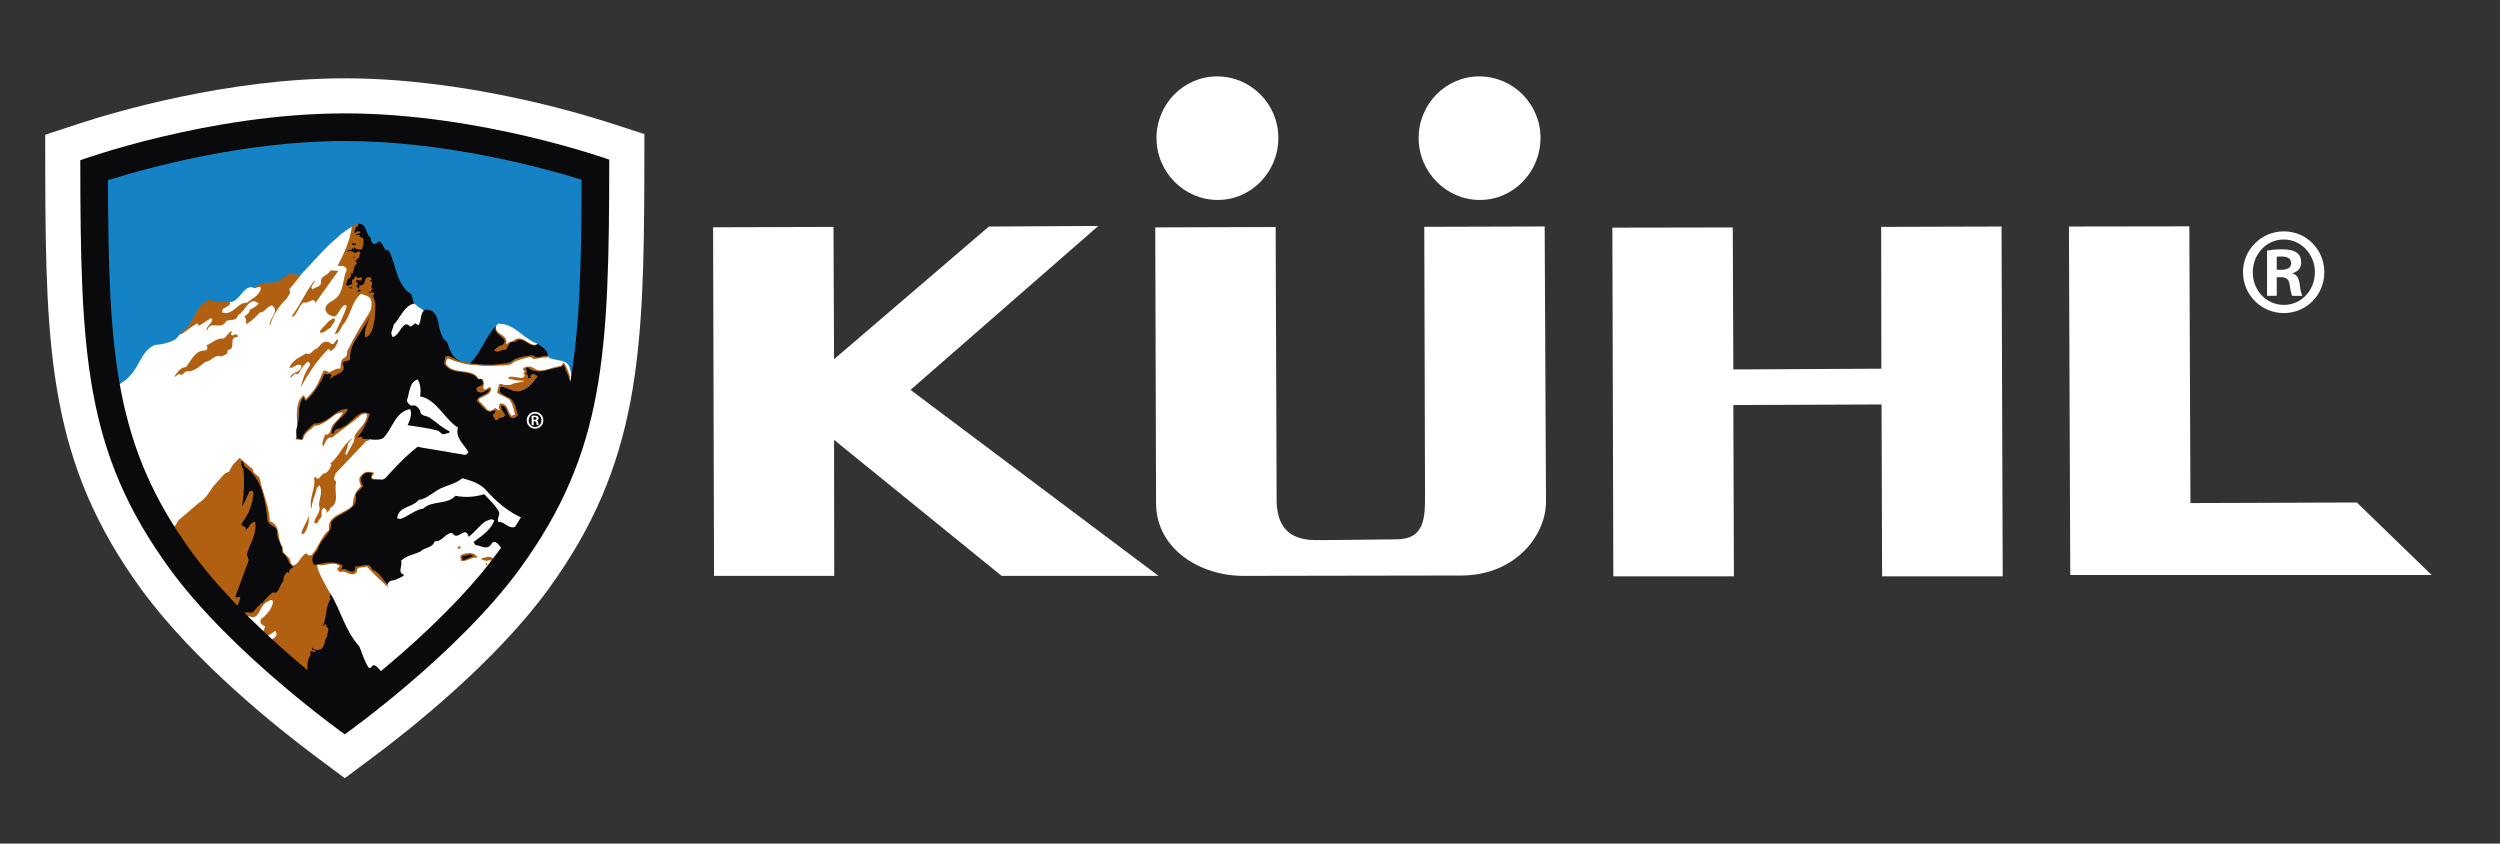 <?xml version="1.0" encoding="utf-8"?>
<!-- Generator: Adobe Illustrator 27.5.0, SVG Export Plug-In . SVG Version: 6.00 Build 0)  -->
<svg version="1.1" id="Layer_1" xmlns="http://www.w3.org/2000/svg" xmlns:xlink="http://www.w3.org/1999/xlink" x="0px" y="0px"
	 viewBox="0 0 965.58 325.83" style="enable-background:new 0 0 965.58 325.83;" xml:space="preserve">
<rect x="0" y="0" width="965.58" height="325.83" fill="#333333" stroke="none"/>
<style type="text/css">
	.st0{fill:#FFFFFF;}
	.st1{fill:#1582C5;}
	.st2{fill:#B06010;}
	.st3{fill:#0A090C;}
</style>
<g>
	<g>
		<g>
			<g>
				<path class="st0" d="M882.15,89.36c8.67,0,15.58,7.07,15.58,15.75c0,8.81-6.91,15.81-15.66,15.81c-8.68,0-15.75-7-15.75-15.81
					c0-8.68,7.08-15.75,15.75-15.75H882.15z M881.99,92.5c-6.6,0-11.9,5.66-11.9,12.65c0,7.09,5.3,12.61,11.98,12.61
					c6.65,0.07,12.02-5.52,12.02-12.61c0-6.99-5.38-12.65-12.02-12.65H881.99z M879.35,114.26h-3.74V96.77
					c1.42-0.2,2.98-0.48,5.6-0.48c3.01,0,4.85,0.48,6.01,1.4c1,0.77,1.57,1.96,1.57,3.77c0,2.11-1.47,3.58-3.37,4.05v0.14
					c1.56,0.29,2.53,1.7,2.8,4.28c0.34,2.72,0.72,3.78,1,4.33h-3.88c-0.41-0.62-0.68-2.18-1.04-4.54c-0.28-1.89-1.42-2.67-3.31-2.67
					h-1.64V114.26z M879.35,104.2h1.75c2.16,0,3.83-0.71,3.83-2.53c0-1.48-1.04-2.59-3.56-2.59c-0.92,0-1.56,0-2.02,0.07V104.2z"/>
			</g>
		</g>
	</g>
	<g>
		<path id="BLUE_SKY_00000039816334009488253970000009788589432317359025_" class="st1" d="M133.17,276.49
			c-10.55-7.87-43.66-33.61-63.13-60.42c-31.16-42.9-33.14-79.48-33.27-150.06c12.46-4.09,53.75-16.47,96.39-16.47
			c42.63,0,83.91,12.22,96.39,16.26c-0.12,70.71-2.1,107.36-33.27,150.27C176.8,242.91,143.71,268.62,133.17,276.49z"/>
		<path id="WHITE_SNOW_00000041289784811065891930000006842005409208029845_" class="st0" d="M133.17,276.49
			c10.55-7.87,43.63-33.58,63.13-60.42c16.52-22.74,24.84-43.73,29.03-68.96l-2.89-0.75c-0.79-0.21-1.41-0.81-1.64-1.6
			c-0.14-0.49-0.31-1.06-0.47-1.63c-0.01-0.05-0.04-0.1-0.06-0.15c-0.04-0.13-0.07-0.27-0.12-0.4c-0.69-4.12-5.29-2.97-8.03-4.42
			c-0.16-0.03-0.36-0.6-0.51-0.62c-0.01-0.5-0.23-0.65-0.32-0.92c-0.15-0.48-3.41-3.8-4.08-4.05c-0.56-0.18-1.11-0.44-1.64-0.72
			l-2.35-1.51c-0.93-0.68-1.85-1.41-2.79-2.12c-2.21-1.68-4.57-3.16-7.44-3.17l-0.45-0.19c-1.35,1.17-1.3,1.87-1.29,2.43
			c0.01,0.49,0.38,1.37,0.74,1.74c0.16,0.16,0.28,0.42,0.48,0.57c-0.63,3.75-1.2,9.64-1.52,11.57c-5.66,0.06-11.43-0.37-16.42-2.28
			l-1.07-1.64c0,0-4.61-5.15-4.72-5.34c-0.11-0.19-3.7-9.75-3.7-9.75l-1.41-2.08c-0.33-0.56-1.59-1.13-2.14-1.66
			c-0.59-0.47-1.09-0.94-1.77-1.17l-15.22-5.13l-1.47-5.36c0,0-2.19-12.5-2.29-12.6c-0.1-0.1-2.83-5-2.83-5l-1.93-1.62
			c-1.32,0.77-3,1.9-4.21,2.84c-0.53,0.39-0.87,0.73-1.09,1.02c-5.17,4.3-9.7,9.63-14.39,14.6c-0.35,0.37-0.6,0.01-0.95,0.37
			c-1.43,1.48-2.97,3.66-4.46,5.02c-2.14-0.3-6.13-0.86-6.13-0.86c-0.57-0.28-4.48-0.03-5.06,0.29c-0.66,0.1-1.79,0.26-2.3,0.09
			c-3.83-0.38-4.88,6.15-9.02,5.75c0.45,1.22-0.19,1.35-0.85,1.73c-0.25,0.13-0.53,0.29-0.79,0.47l-3.26,0.41l-5.6,4.84
			c-0.64-0.11-3.01,1.02-3.34,1.55c-1.01,1.01-2.21,1.01-3.2,2.28c-0.44,0.28-0.5,0.48-1.69,1.1c-0.43,0.19-1.24,1.74-2.2,2.23
			c-2.42,1.15-4.99,1.85-7.77,1.98c-5.92,3.01-5.1,8.4-11.26,13.64c-0.98,0.53-4.18,2.98-6.56,4.89c4.42,23.18,12.7,42.96,28.2,64.3
			C89.51,242.88,122.62,268.62,133.17,276.49z"/>
		<path id="WHITE_BOARDER_00000147200391507866377160000013028089553964382896_" class="st0" d="M133.17,49.55
			c42.63,0,83.91,12.22,96.39,16.26c-0.12,70.71-2.1,107.36-33.27,150.27c-19.49,26.84-52.58,52.55-63.13,60.42
			c-10.55-7.87-43.66-33.61-63.13-60.42c-31.16-42.9-33.14-79.48-33.27-150.06C49.23,61.93,90.52,49.55,133.17,49.55 M133.17,30.25
			c-45.7,0-89.94,13.34-102.4,17.43l-13.31,4.36l0.02,14.01c0.13,70.74,1.9,113.12,36.95,161.36c20.61,28.37,53.86,54.59,67.2,64.54
			l11.54,8.61l11.54-8.61c13.33-9.95,46.57-36.14,67.2-64.54c35.05-48.25,36.83-90.7,36.95-161.57l0.02-14.06l-13.38-4.33
			C223.04,43.42,178.83,30.25,133.17,30.25L133.17,30.25z"/>
		<g id="BROWN_ROCK_00000014593830644591767830000007042257589029232825_">
			<path class="st2" d="M120.3,252.01l1.1,0.2c0,0,1.33-0.14,0.79-0.91c1.1-0.03,1.93-0.34,2.74-1c1.08-2,1.19-3.8,2.24-7.19
				c0.08-1.23-1.47-1.13-0.7-1.78c-0.14-0.26-0.42-0.84-1.25-0.36c0.76-1.51,0.82-2.49,0.98-3.78c0.15-1.29,0.74-2.76,1.05-4.4
				c2.02-2.45-0.66-0.75,0.56-3.1c0-0.08-6.11-10.1-5.13-11.55c3.47,0.67,5.52-1.48,8.44,0.36c0.24,0.74-1.2,0.63-0.77,1.53
				c0.23,0.45,0.85,1,1.23,0.97c1.88-1.05,4.4,2.32,6.24-0.03c0.03-2.87,2.52-1.11,3.87-2.3c1.76,2.35,5.91,5.97,8.08,8.08
				c0.26,0.26-0.34-1.12-0.13-0.92c-0.69-1.94-2.31-3.45-3.8-4.69c-1.1-0.92-2.11-1.22-2.75-2.45c-2.2-1.48-3.77,0.64-5.42-0.3
				c-1.12,0.49,0,1.61-1.51,2.08c-1.03,0.62-1.48-0.32-2.36-0.69c-0.82-0.49-1.12,0.19-1.72-0.39c0.52-0.5,0.8-0.71,0.39-1.2
				c-3.26-2.19-7.61-0.48-11.07-0.49c0.12-1.22-0.78-0.98-0.47-2.62c3.41-2.92,4.11-7.06,7.34-10.09c-0.75-5.59,6.37-6.05,9.16-9.82
				c-0.13-2.44,0.59-4.74,2.69-6.19c0.96-0.78,0.99-2.28-0.04-3.03c-0.29-1.37-0.3-1.56,0.49-2.55c1.12-0.85,1.68-0.76,2.75,0
				c-0.09,0.6-0.72,0.71-0.29,1.39c0.31,1.54,2.74,0.52,3.81,1.2c0.22-0.1,0.4-0.87,0.61-0.95l-2.76-0.05l-0.83-0.18
				c-0.8-0.88,0.63-1.34,0.6-2.23c-1.79-0.48-3.58-0.75-4.82,0.9c-1.39,1.04-0.81,2.98-0.21,4.35c-2.27,1.74-3.16,4.94-3.19,7.36
				c-2.98,3.3-10.15,3.64-9.15,9.43c-3.26,2.8-3.94,6.68-6.67,9.68c-0.71,0.49-1.78,0.22-1.98-0.58c-2.46,0.79-2.66,4.19-5.31,4.66
				c-0.33-0.49-0.9-0.77-0.97-1.22c0.25-2.47-3.91-3.13-2.85-5.73c-2.69-2.99-0.25-8.22-5.1-10.16c-0.17-5.69-2.79-10.83-3.87-16.34
				c-0.41-1.52-2.81-1.85-2.64-3.58l-5.15-4.51c-1.47,1.34-3.37,3.28-4.03,5.32c-0.66,0.21-1.24,0.49-1.78,0.81L82.23,188
				c-1.49,2.33-2.97,4.78-5.63,6.37c-0.11,0.12-0.21,0.2-0.31,0.28l-0.01,0.01l-0.05,0.04c-0.04,0.03-0.07,0.07-0.11,0.1l-7.14,6.1
				c-0.53,1.18-2.98,4.31-4.87,6.56c1.85,2.86,3.81,5.73,5.92,8.63c6.03,8.31,13.38,16.51,20.95,24.11c1.76-0.89,4.28-2.1,5.14-2.29
				c4.15,2.12,3.87-3.89,6.87-5.35c0.8-0.2,1.76-1.64,2.5-0.21c-0.41,2.82-2.37,4.97-4.64,6.79c-0.79,1.34,0.31,2.4,1.57,2.68
				c-0.25,1.39-1.9,4.4-3.01,6.52c0.17,0.16,0.35,0.33,0.52,0.49c0.31-0.34,0.69-0.72,1.2-1.22c1.24-1.66,3.56-2.65,5.19-3.96
				c1.85,2.77-2.19,2.78-2.53,5.03c-0.2,0.67-1.53,1.37-2.2,1.69c6.36,5.84,12.54,11.09,17.88,15.44l0.18-2.72
				C118.15,257.31,120.47,253.46,120.3,252.01z"/>
			<path class="st2" d="M219.14,142.63c-0.35-0.97-0.85-2.03-1.34-2.37c-0.51-0.39-0.52,0.36-0.75,0.69
				c-0.3,0.32-0.6,0.41-1.53,0.58c-0.96,0.13-2.46,0.64-3.19,0.86c-0.59,0.21-2.29,0.55-3.21,0.67c-1.04,0.06-2.1-0.18-3.17-1.02
				c-1.41-0.67-3.17-0.76-4.04,0.58l0.78,0.98l-0.56,0.57l0.56,0.64c-0.09,0.03-0.18,0.11-0.11,0.29c0,0.28-0.53,1.02-1.63,0.82
				c-1.07-0.18-3.31-0.58-3.95-0.37c-0.22,0.06-0.44,0.15-0.61,0.25c-0.04,0.01-0.07,0.01-0.11,0.02l0.05,0.02
				c-0.25,0.17-0.26,0.36,0.44,0.48c1.16,0.24,2.91,0.78,3.82,0.68c0.6-0.01,1.97,0.04,1.78,0.24c-0.49,0.14-0.98,0.26-1.48,0.37
				c-0.08,0.01-0.14,0.02-0.22,0.04c-3.4,0.52-2.89,0.83-3.27,0.94c-0.39,0.11-1.88,0.18-2.6,0.08c-0.75-0.1-1.78-1-2.11,0.17
				c-0.41,1.17-0.59,1.91-0.63,2.5c-0.07,0.63,0.47,0.68,1.54,1.29c0.37,0.21,0.83,0.42,1.3,0.63c0.04,0.04,0.1,0.08,0.13,0.13
				c0.19,0.04,0.33,0.12,0.5,0.17c0.64,0.32,1.23,0.69,1.52,1.18c0.63,0.97,1.22,2.6,1.43,3.59c0.28,1.02,0.4,1.8,0.4,1.8
				l-1.32,0.48c0,0-0.9-0.99-1.34-2.45c-0.53-1.44-1.29-1.95-2.18-2.25c-0.93-0.3-1.11,0.03-1.17,0.44c0,0.36-0.36,1.08-0.03,1.44
				c0.14,0.22,0.17,0.52,0.09,0.69c-0.2,0.05-0.47-0.07-0.73-0.23c-0.44-0.4-0.81-0.81-1.07-0.58c-0.16,0.12-0.4,0.34-0.7,0.54
				c-0.2,0.09-0.96,0.45-1.29,0.41c-0.93-0.14-1.37-0.87-1.7-1.29c-0.35-0.4-2.1-2.16-2.24-2.36c-0.13-0.19-0.53-0.72-0.09-1
				c0.4-0.28,2.31-1.11,3.01-1.49c0.63-0.41,1.3-0.89,1.45-1.66c0.11-0.46,0.08-0.79,0.01-1c-0.01-0.07,0.02-0.11,0-0.18
				c-0.05-0.02-0.09-0.02-0.14-0.03c-0.01-0.01-0.02-0.03-0.03-0.03c-0.01,0-0.03,0.01-0.04,0.01c-0.95-0.16-1.37,1-2.28,0.81
				c-0.87-0.39-0.06-1.55-0.21-2.44c-0.03-0.94-0.38-1.83-1.65-1.61c1.02,0.41,1.08,0.33,0.82,1.95c-0.44,1.07-1.45,0.77-2.04,1.53
				c-0.14,0.94,0.36,1.44,0.76,1.55c-0.05,0.14,0.21,0.25,0.55,0.24c0.53-0.02,1.74-0.36,2.25-0.64c0.5-0.32,1.6-0.95,1.62-0.96
				c0,0,0,0.01,0,0.01c-0.04,0.1-0.8,1.43-1.1,1.61c-0.34,0.11-2.29,1.12-2.91,1.57c-0.64,0.41-0.87,0.92-0.87,0.92l-0.25,0.64
				c0,0,0.28,0.26,1.1,1.12c0.79,0.82,1.53,1.92,2.2,2.38c0.67,0.47,1.93,0.82,2.29,0.6c0.49-0.15,0.75-0.4,1.05-0.37
				c0.22,0.01,0.44,0.26,0.53,0.47c-0.04,0.12-0.09,0.23-0.13,0.35c-0.27,0.23-0.81,0.67-0.84,0.84c-0.04,0.46,0.28,0.72,0.46,1.05
				c0.22,0.33,0.44,0.87,0.78,1.05c0.32,0.16,0.46-0.07,0.8-0.38c0.34-0.25,1.05-0.49,1.65-0.76c0.63-0.15,1.02-0.68,1.14-0.82
				c0.08-0.14-0.24-0.33-0.39-0.63c-0.13-0.34-1.32-1.97-1.13-2.82c0.27-0.84,1-0.01,1.33,0.48c0.31,0.46,1.35,2.81,1.7,3.28
				c0.35,0.54,0.94,1.13,1.53,0.86c0.6-0.27,1.26-0.59,1.44-0.71c0.2-0.13,0.33-0.44,0.33-0.44s0.02-0.22-0.06-0.47
				c0.02-0.76-0.19-1.49-0.53-2.15c-0.22-0.62-0.6-1.52-0.93-2.23c-0.09-0.27-0.54-0.85-0.57-0.91c-0.34-0.54-0.83-0.88-0.83-0.88
				s-0.84-0.28-0.85-0.29c-0.59-0.27-1.45-0.7-1.9-1.08c-0.81-0.65-1.31-0.94-1.31-0.94l0.26-2.05c0,0,0.66-0.04,1.45,0.15
				c0.05,0.01,0.1,0.02,0.15,0.04c0.27,0.08,0.55,0.19,0.88,0.36c1.3,0.71,3.05,1.16,3.77,1.26c0.73,0.07,3.13-0.5,4.42-1.61
				c1.33-1.15,3.22-3.32,3.42-3.67c0.05-0.11,0.22-0.27,0.23-0.38c0.02-0.02,0.04-0.05,0.05-0.07c-0.02-0.02-0.05-0.03-0.07-0.05
				c-0.04-0.23-0.25-0.66-0.86-0.76c-0.99-0.19-1.66-0.25-1.77,0.38c-0.18,0.61,0.15,0.81,0.15,0.81s-0.08,0.04-0.45,0.11
				c-0.39,0.05-0.9,0.19-0.9,0.19s0.29-0.36,0.24-0.85c-0.03-0.49-0.64-1.01-0.8-1.07l0.48-0.52c0.07-0.49-0.24-0.94-0.41-1.3
				c0.56-0.56,0.37-0.42,0.66-0.37c0.81,0.92,2.71,1.6,4.43,1.46l0.33-0.04c0,0,2.87-0.36,3.65-0.54c0.79-0.18,2.7-1.01,3.33-1.04
				c0.62-0.04,1.26-0.08,1.43-0.17c0.17-0.09,0.72-0.93,0.72-0.93s1.57,4.05,1.63,4.67c0.11,0.6,0.68,0.89,0.68,0.89l0.15-0.99
				C220.19,145.3,219.46,143.57,219.14,142.63z"/>
			<path class="st2" d="M143.13,159.53c-0.53-0.78-3.71-0.52-4.48-0.51l-6.9,5.91c-0.6,0.72-1.65,0.1-2.14,1.05l-0.36,0.23
				c-0.19,0.62-0.17,0.53-0.32,0.51c-0.06-2.64,1.97-3.52,3.84-5.35c0.65-0.66,1.15-2.49,1.73-3.09l-0.43-0.46l-1.5,0.26
				c-0.91,0.43-2.49,1.22-2.72,1.44c-0.17,0.05-0.37,0.12-0.63,0.26c-1.64,0.98-4.24,2.38-4.75,2.49c-0.97,0.29-1.66,0.16-2.62,0.57
				c-0.03,0.06-0.16-3.1-3.94,3.79c-1.36,0.77-0.27,3.3-2.45,2.93c-1.34-0.27-0.68-1.23-0.83-2.12c-0.08,0.78-0.25,1.53-0.44,2.3
				c1.06-0.17,2.45,0.82,3.03-0.37c0.24-2.31,2.93-3.29,4.21-4.92c1.63,0.12,3.46-1.07,4.72-1.8c0.3-0.17,2.21-1.64,3.44-2.57
				c0.93-0.44,1.84-0.77,2.9-0.74c-1.09,1.95-2.77,3.3-4.11,4.97c-0.77,1.23-0.58,3.94-2.93,3.57c-0.22,1.55-1.38,2.91-0.7,4.58
				c1.04-1.21,1.08-3.82,3.44-3.41c4.23-3.45,7.45-5.45,11.64-9.06l1.29-0.29c0.77,0.21,0.67,0.46,0.61,1.15
				c-0.78,3.4-3.65,5.02-4.93,7.87l0.1-0.06l0.09,0.37l-0.21,0.6l-0.08,0.77l-1.07,2.12l-1.15,2.04l-0.74,1.22l-0.38-0.5l0.76-2.16
				l0.35-1.96l1.82-2.04c-3.84,2.34-5.11,7.06-8.69,9.86l0.4,0.59c-0.46,1.26-1.27,2.7-2.36,3.2c-1.75-0.19-2.33,3.81-3.86,1.26
				l-0.48,0.58c0.83,4-2.32,8.05-0.96,12.12c0.02-2.99,1.46-5.5,2.07-8.33l0.98-0.96c1.47,2.42-0.19,5.1-0.17,7.74
				c1.05,2.81-1.76,4.16-1.82,6.79c1.72,0.76,1.44-1.28,2.61-2.06c0.68-1.36-0.51-2.71,0.98-3.78c0.61,0.28,1.77,1.25,0.86,1.86
				l0.44,0c0.43-0.7,1.16-0.71,1.17-1.67c4.05-2.54,1.31-6.4,2.41-10.17l-0.74-0.77c-0.24-0.88,0.19-1.57,0.39-2.43l11.85-12.52
				c0.4-0.22,0.93-0.37,1.49-0.44c-0.37,0.01-0.29-0.93-0.6-0.88c-2.05,0.28-3.09-1.49-2.37-1.97
				C140.45,164.75,143.63,161.95,143.13,159.53z"/>
			<path class="st2" d="M144.44,114.2c0.17-0.37,0.33-0.73,0.45-1.02c-0.52-0.66-1.17-0.8-1.17-0.8c0.38-0.4,0.63-1.27,0.23-1.57
				c-0.05-0.48,0.13-0.74,0.18-1.4c0.11-0.28-0.02-0.9-0.15-0.89c-1.57,0.07,0.39-0.47-0.55-1.54c-0.35-0.09-1.37-0.08-1.62-0.06
				c-1.1,0.16-1.03,1.85-1.73,2.67c-0.29,0.37-0.22,0.4-0.96,0.27c-0.17,0.01-0.38,0.1-0.6,1.36c-0.6-0.3-0.22-0.18-0.47-0.73
				l0.61-1.03l-0.87-0.75l0.4-0.22c0.18-0.61,0.37-0.01,1.47,0.2l0.52-1.08c-0.2-0.74-0.93-0.95-1.79-0.64
				c-0.57-0.2-0.8-0.59-1.18-0.5c-0.71,0.19-0.46,0.82-0.76,0.85c-0.8,0.21-0.75,1.71-0.78,2.19c-0.56,0.58-0.38,0.11-1.2,0.62
				c-0.6-0.15-0.42-0.4-0.26-0.91c0.11-0.34,0.16-0.94,0.47-1.27c0.19-0.26,0.41-0.09,0.55-0.2l0.39-0.63l0.25-1.03
				c0.01,0.06,0.46,0.4,0.61-0.23l0.25-0.89l0.61-2.47c0.95-0.4,0.93-1.22,0.25-1.67c0.2-0.21,0.38-0.24,0.56-0.56
				c1.29-0.86,0.81-1.53,1.1-1.89c0.18-0.68-0.5-1.85-0.87-1.55c-0.6,0.41-1.06,0.68-1.65,0.49c-0.31-0.09-0.54-0.4-0.9-0.48
				c-0.35-0.09,0.22-0.04,0.42-0.69l0.78,0.19l-0.16-0.58c0.35,0.52,1,0.6,1.63,0.69c0.62,0.04,1.22,0.13,1.52,0.1
				c0.27-0.98,0.74-1.83,0.58-3.86c-0.21-1.15-0.22-1.05-1.21-1.24l0.1-0.41c-0.31-0.38-0.03-0.44-1.23-0.55l1.17-0.58l-0.22-0.63
				c-0.87-0.18-1.65-0.44-2.03,0.32c0.04-0.58,0.09-1.02,0.41-1.53c0.43-0.63,1.5-1.1,0.77-1.67c-0.79,0.11-1.87,0.59-2.47,1.16
				c-0.64,5.05-2.89,10.3-5.46,14.96c0.57,0.36,1.35,0.19,2.05,0.17c0.73,0.29,1.5,0.78,1.42,1.64c-1.5,3.26-1.1,7.24-3.42,10.16
				c-1.52,1.94-4.87,2.43-4.8,4.97c0.37,2,1.92,2.49,3.6,2.8c1.71-1.11,2-3.14,3.63-4.39c0.44-0.06,0.73,0,1,0.38
				c-1.1,3.77-3.14,7.35-4.61,10.77c1.68-0.11,2.25-1.93,2.86-3.23c3.46-3.66,3.44-9.18,7.26-12.27c1.08,0.46,2.48,0.48,3.46,1.55
				c0.99,1.34,0.58,2.87,0.41,4.55c-1.36,2.65-3.59,5.7-5.06,8.33c-1.46,2.62-2.86,5.11-4.16,7.79c0.18,2.36-1.22,2.47-1.56,2.78
				c-0.4,0.36-0.53,0.59-0.68,1.07l-0.26,1.41l-0.07,1.35c-1.49-0.22-3.03,0.8-4.33,1.53c-0.75-0.48-1.96-1.11-2.27-0.57
				c-0.86,1.84-1.81,4.32-2.84,6.03c-0.05,0.1-0.08,0.18-0.1,0.25c-1.11,1.53-2.7,3.47-3.84,4.49l-0.74-1.5
				c-1.23,0.76-1.73,1.8-2.11,2.91c-1.07,3.14-0.4,6.85-0.55,10.23c1.31-4.52-0.43-8.84,2.42-12.2c0.23,0.39,0.41,1.2,0.18,1.7
				c1.93-0.35,5.29-4.04,5.48-5.83c1.02-1.36,2.46-4.43,2.82-4.59c0.09-0.04,0.73-0.21,1.29-0.35c0.15,0.17,0.29,0.37,0.37,0.41
				c0.79,0.46,0.14,0.68,0.03,1.25l0.55,0.39c0.55-0.91,6.5-2.22,4.61-5.42c-0.32-1.59,0.82-1.4,1.91-1.68
				c0.38-0.11,0.65-0.51,0.88-0.78c-0.2-4.48,1.86-7.38,4.17-10.71c1.24-1.71,1.56-1.52,2.32-3.44c-0.38,2.64-1.19,3.15-0.97,5.95
				l0.48,0.21c0.95-0.68,1.92-1.41,2.37-2.35c1.59-3.41,2.04-7.69,1.4-11.32C145.16,115.65,144.47,114.38,144.44,114.2z"/>
			<path class="st2" d="M144.05,102.13c0.53-2.39,1.76-5.03,0.2-7.15c-0.97,2.02-1.6,4.17-1.6,6.55c-1.08,0.71-1.12,1.86-1.06,2.84
				C142.96,104.14,143.46,102.89,144.05,102.13z"/>
			<path class="st2" d="M112.91,121.77l0.01,0.78c2.06-1.37,2.32-4.28,4.37-5.79c1.76,0.76,3.78-2.29,4.55,0.18l8.83-12.33
				l-3.04-0.19c-0.8,2.01-3.87,2.02-3.67,4.53c0.13,1.93-2.16,1.84-3.26,2.8c-1.34-1.13,1.02-2.19,0.9-3.56
				C118.18,112.34,116.24,117.41,112.91,121.77z"/>
			<path class="st2" d="M111.67,111.79l4.62-5.59c0,0-0.15-0.05-0.43-0.02l-3.98-0.39c-1.11,0.11-1.5,1.75-2.68,1.47
				c-2.23,3.4-7.07,0.59-9.79,3.21c0.21-0.03,0.37-0.04,0.55-0.06c-0.94,0.24-1.93,0.7-2.67,0.47c1.15,1.13,2.13-0.49,3.46,0.1
				c-0.05,2.9-3.2,4.21-5.38,5.94c-3.74-0.09-5.23,4.87-9.36,3.89c-1.08-2.12,2.66-2.09,2.95-3.83c-0.51-0.67-1.89-0.16-2.74-0.36
				l0.25,0.52c-1.33-1.56-3.98,0.2-5.21-1.5c-5.16,1.86-5.78,6.52-8.45,10.2c-0.75,1.05-1.53,1.73-3.16,3.2
				c-0.1,0.3,0.84-0.21,0.84-0.21c2.3-1.74,3.11-2.3,5.58-3.97c0.2,0.29,0.78,0.48,0.58,0.97c1.68-0.69,3.44-2.26,5.04-3.02
				c1.25,1.95-2.44,2.85-1.79,5.08c1.38-4.78,5.41,0.14,7.49-3.93c1.58-0.65,3.93,0.2,4.62-2.33c2.76-1.26,4.29-7.68,7.88-4.35
				c-0.99,1.04-2.18,1.81-3.44,2.32c0.15,1.33-1.39,1.91-2.17,2.8c1.08,0.38,0.71,1.83,0.78,2.8c1.98-1.08,3.94-2.93,5.33-4.55
				c2.14,0.09,2.65-2.64,4.79-2.65c2.98,2.33-1.62,5.07-0.93,7.96c0.97-3.98,3.2-7.46,6.38-10.55
				C111.19,114.31,112.78,113.05,111.67,111.79z"/>
			<path class="st2" d="M184.52,145.68c-3.25-3.65-9.73-0.88-12.28-5.19c-0.02-0.47,0.09-1.02,0.32-1.66c0.34-0.82,1.91,0.2,3,0.56
				c1.13,0.35,4.85,1.44,5.92,1.47c1.05,0,2.66,0.08,3.93,0.34c1.33,0.22,7.71,0.01,9.05-0.07c1.31-0.04,2.7-0.07,3.6-0.95
				c0.82-0.96,6.13-2.21,6.66-2.3c0.58-0.1,0.75,0.9,2,0.75c1.21-0.15,2.55-0.59,3.41-0.54c0.85,0.07,1.76,0.02,1.63-0.24
				c-0.12-0.23-0.77-0.73-1.37-0.6c-0.64,0.13-2.59,0.64-2.98,0.48c-0.38-0.19-1.4-0.69-1.4-0.69s-3.94,0.54-4.96,0.77
				c-1.02,0.24-3.32,1.58-3.66,1.91c-0.31,0.33-0.89,0.43-1.11,0.47c-0.27,0.05-7.23,0.58-8.37,0.61c-1.15-0.04-3.01-0.04-3.44-0.14
				c-0.4-0.08-0.71-0.25-1.37-0.14c-0.67,0.11-1.26-0.28-1.62-0.36c-0.38-0.03-3.21-0.61-3.7-0.74c-0.48-0.15-2.42-1.34-3.55-1.64
				c-1.14-0.34-1.81-0.4-1.81-0.4c-0.12,0.21-0.58,1.08-0.59,1.05l-0.22,0.92c-0.09,0.48-0.18,1.48-0.18,1.48
				c2.34,2.88,5.81,3.47,9.59,3.5C181.77,145.48,183.2,145.28,184.52,145.68z"/>
			<path class="st2" d="M129.12,122.9c-2.34,0.65-3.83,3.17-5.49,4.84l0,0.79c1.81,0.16,2.65-1.49,4.04-1.88
				C127.97,125.31,130.03,124.24,129.12,122.9z"/>
			<path class="st2" d="M89.65,129.57c-0.87-0.47-0.11-1.17-0.03-1.75c-1.41,0.5-1.92,2.06-3.21,2.93
				c-2.54-0.29-4.52,1.73-6.71,2.61c0.72,0.59,0.39,1.98-0.58,2.04c-3.74-0.17-5.24,3.87-7.3,6.42c-2.03-0.13-3.38,2.15-4.46,3.58
				c0.97,0.28,1.04-1.15,2.05-0.85c0.97,0.66,1.7-0.58,2.44-1.18c3.09,0.4,5.33-1.95,7.47-3.62c2.27-0.08,3.54-3.07,6.03-2.04
				c0.99-0.55,3.14-0.79,2.46-2.52c3.92-0.29-0.04-5.13,4.03-5.04c0.08-0.36-0.02-0.7-0.4-0.95
				C90.72,128.95,90.26,129.49,89.65,129.57z"/>
			<path class="st2" d="M119.02,139.67c0.51,0.39,0.77,0.86,0.79,1.33c-2.13,2.65-3.15,6.5-3.78,8.85
				c2.92-5.38,6.46-10.77,10.85-15.14c0.2,0.29,0.79,0.46,0.6,0.94c1.58-0.57,2.5-2.3,3.05-3.79c0.11-0.49,0-0.57-0.39-0.74
				l-1.37,1.73c-0.67,0.11-1.07-0.11-1.47-0.55c-2.47-1.28-3.55,1.22-5.03,2.42c-1.54,0.09-2.23,2.91-4.01,1.75
				c-2.4,1.47-5.56,2.71-6.5,5.62c1.75,0.19,3.13-2.13,4.63-0.91c-0.02,3.22-3.95,2.07-4.26,4.87c0.93-0.57,1.51-2.4,2.87-1.44
				C116.37,142.96,117.05,140.73,119.02,139.67z"/>
			<path class="st2" d="M116.37,206.18l0.95,0.03c1.59-1.98,2.17-4.67,1.88-7.19C118.81,201.59,116.82,203.56,116.37,206.18z"/>
			<path class="st2" d="M195.52,135.25c0.61-0.81,0.86-2.34,1.78-2.76c0.17-0.09,0.25-0.45,0.54-0.39c0.3,0.06,0.66,0.07,1.01,0.07
				c1.36-1.34,2.81-0.7,4.01-0.03c0.93,0.5,2.08,1.34,3.02,1.39c0.59,0.04,1.78-0.16,1.9-0.72c-1.69,1.02-3.17-0.24-4.74-1.19
				c-1.12-0.73-2.33-1.18-3.59-0.74c-0.43,0.13-1.01,0.57-1.45,1.05c-0.23-0.04-0.46-0.08-0.68-0.05c-0.45,0.09-1.15,0.75-1.62,0.94
				c-0.12,0.01-0.25,0.02-0.17-0.34c0.63-3.23-4.13-3.26-4-6.03c0.01-0.31,0.09-0.45,0.29-0.82c-0.79,0.3-0.59,1.5-0.43,2.08
				c0.47,1.33,2.68,2.31,3.31,3.57c-0.28,0.73,0.25,1.51-0.93,2.1c-1.31-0.41-1.93,0.92-2.69,1.49c-0.12,0.14-0.51,0.52-0.68,0.55
				C192.2,136.34,193.94,135.05,195.52,135.25z"/>
			<path class="st2" d="M178.11,214.32c-0.67,0.79-0.05,1.65,0.07,2.41c2.38,0.12,3.92-1.66,6.29-1.33
				C183.32,212.91,179.96,213.49,178.11,214.32z"/>
			<path class="st2" d="M185.76,215.75c0.61,0.76,1.59,0.64,2.41,0.89c0.57-0.68,2.58,0.53,2.24-1.02
				C189,214.5,186.96,215.42,185.76,215.75z"/>
			<path class="st2" d="M176.65,211.64l0.2,0.19c0.4,0.47,0.79-0.22,1.17-0.23C178.11,210.72,176.83,210.95,176.65,211.64z"/>
			<path class="st2" d="M187.8,217.45l-0.17,0.86c0.19,0,0.47-0.01,0.59-0.2C188.21,217.83,188.08,217.44,187.8,217.45z"/>
		</g>
		<g id="BLACK_SHADOW_00000085969857980164961280000008789790646313980299_">
			<path class="st3" d="M217.73,140.74l-0.86,0.89c-4.2,0.44-9.16,3.6-13.13,0.23c-1.74,0.51,0.9,1.64-0.85,2.31
				c0.88,0.31,1.37,1.39,0.68,2.04c0.49-0.29,1.09-0.08,1.6-0.4c-0.38-0.19-0.14-0.54-0.23-0.75c0.3-0.6,0.81-0.5,1.18-0.51
				c0.61,0.22,1.58,0.5,1.3,1.08c-1.43,1.77-3.43,4.55-6.06,5.14c-2.66,1.28-5.27-1.35-8.11-1.52l-0.39,2.14
				c1.32,0.96,2.66,2.03,4.23,2.41c1.8,1.83,2.27,4.18,2.87,6.57c-4.19,3.88-3.29-3.58-6.27-3.95c-0.61,1.46,0.68,2.6,1.36,3.79
				c-0.61,1.52-2.22,0.57-3.03,2.02c-0.98,0.3-0.78-0.84-1.37-1.23c-1.11-1.27,1.16-1.07,0.59-2.44l-0.79-0.04
				c-2.67,1.67-4.56-2.47-6.32-3.72c0.85-2.53,4.7-2.04,5.13-4.77c-1.5,0.66-3.18,2.16-4.75,1.2c-1.71-2.37,2.05-1.58,2.02-3.25
				c-0.16-0.73-0.17-2.01-1.62-1.51c-3.5-4.36-10.16-0.96-13.35-5.95c0.31-1,0.02-2.27,0.98-3.05c2.07,0.13,3.46,1.75,5.45,2.03
				c-3.39-1.17-4.34-4.44-5.29-7.38c-4.92-3.33-1.37-12.64-8.46-12.53c-2.27,1.46-1.27,4.36-2.64,6.02l-1.34-0.79
				c-0.45,0.66-1.15,0.98-1.74,1.37c-3.05-3.28-3.89,3.48-6.87,3.99c-1.2-1.76,0.19-3.01,0.39-4.75c2.64-2.7,3.98-7.27,7.84-8.18
				l-0.99-3.58c-5.88-3.63-5.84-11.51-8.72-16.91c-2.46,0.14-1.79-3.08-3.87-3.56c-0.67,0.47-1.06,1.25-2.04,0.96
				c-0.79-0.38-1.08-1.25-1.02-2.21c-2.28-1.56-1.17-5.7-4.96-5.52c0.59,0.47-0.43,0.99-0.76,1.35c-0.39,0.69-0.89,1.82-0.37,2.26
				l0.37-0.6c0.59,0.11,1.31-0.4,1.65,0.38c-0.43,0.7-1.5,0.23-1.84,0.77c0.8,0.31,1.41-0.06,1.89,0.59
				c-0.08,0.3-0.47,0.2-0.71,0.19l1.69,0.58c0.42,1.27,0.19,3.2-0.56,4.47c-1.33-0.3-2.36,0.1-2.92-1.07l0.02,0.84l-0.59-0.45
				c-0.36,1.73-1.63-0.11-2.04,1.63c1.59-1.62,2.87,1.58,4.2-0.36c0.59,0.09,1.19,0.83,0.62,1.34l-0.2-0.01
				c0.68,1.32-1.25,1.66-1.55,2.63l0.2,0.01c0.41,0.29,0.5,0.56,0.4,0.95c-1.2,0.7-1.09,2.52-1.62,3.76
				c-0.56,0.21-0.97-0.57-1.24-0.74c1.02,0.85,0.68,2.1,0.01,2.59c-1.26,0.3-0.6,1.44-1.38,2.34c1.01,1.29,1.89-0.56,2.86,0
				c-0.79-0.38-0.31-1.54-0.4-1.96c1.2,0.39,0.48-1.14,1.54-1.16c0.14,0.1,0.33,0.21,0.22,0.41c0.71,0.68,1.51-0.68,2.1,0.36
				c-0.4,2.02-1.92-0.47-2.47,1.16c0.46,0.4,0.44,0.59,0.98,0.77l-0.79,1.26c0.71-0.04,0.44,0.81,0.97,0.79l0.39-1.36
				c1.97,0.38,1.73-1.64,2.46-2.81c0.78-0.31,1.96-0.68,2.1,0.57l-0.8,0.78c0.18-0.03,0.53,0.07,0.62-0.18
				c1.07,0.84-0.55,2.28,0.54,2.94c-0.27,0.78-0.76,1.65-1.85,1.57c0.9,0.48,1.2-0.2,2.08-0.17c0.99,0.47-0.1,1.04,0.03,1.61
				c1.37,2.9,0.68,5.71,0.59,8.71c-0.56,2.73-0.84,6.19-3.63,7.22c-0.69-2.75,1.04-5.54,1.67-8.33c-1.97,5.62-8.04,9.76-7.56,16.56
				c-0.79,1.55-3.44,0.01-2.71,2.54c1.26,3.09-3.2,3.2-4.75,5.04c-0.57-0.58,0.4-0.79,0.18-1.47c-0.45-0.64-1.72,0.12-2.54-0.37
				c-1.77,3.88-4.32,7.8-6.88,10.13c-1.47,0.83-0.57-1.57-1.43-0.9c-2.49,3.07-1.31,7.18-2.17,10.88c-0.8,1.43-0.44,3.75-0.25,4.99
				c0.59-0.19,1.92,0.61,2.16-0.18c0.21-2.33,2.98-4.17,4.49-5.71c5.11,0.17,7.84-5.07,12.58-5.67l0.39,0.38
				c-1.39,3-6.67,5.44-6.05,9.24l0.87-0.4c0.2-2.03,2.38-1.01,3.61-2.42c3.17-1.19,6.02-7.3,10.18-4.77
				c-1.29,3.17-2.76,6.96-5.09,9.11c0.66-0.02,2.24-1.11,2.21,0.46c2.39-0.08,5.76,0.96,7.92-0.22c3.8-3.69,4.69-10.34,10.49-11.26
				c0.89,2.03-0.18,4.36-0.96,6.21c3.74,0.6,7.62,1.03,11.35,2.02c1.16,0.17,1.64,1.99,3.25,1.34c0.47-0.4,1.66-0.02,1.6-0.98
				c-2.7-1.23-4.87-3.36-7.33-5.02c-1.19-1.27-3.97-0.48-4.06-3c-0.8-1.24-1.49-2.4-3.43-1.88c-0.69-0.5-1.8-1.19-1.6-2.27
				c0.95-2.8,0.84-6.78,4.02-7.91c1.29,1.81,1.36,4.72,0.98,6.55c6.41,1.24,9.28,8.62,14.62,12.07c-1.15,4.08,2.52,6.48,4.08,9.55
				c-0.39,0.41-0.77,1-1.37,0.99c-4.01-0.69-8.26-1.41-12.25-2.08c-2.12-0.4-3.93-0.55-5.99-1.07c-4.41,3.41-8.58,7.76-12.38,12.02
				c-1.52,1.35-3.36,0.73-5.27,0.61c-0.65-0.58-0.38-1.63,0.19-2.21c-1.45-0.87-3.19-0.37-4.02,1.04c-0.76,1.01-0.46,2.55,0.4,3.4
				c-0.28,1.58-2.34,2.17-2.86,3.59c1.33,6.58-6.86,6.78-9.5,10.78c0.7,4.17-4.41,6.52-5.03,10.37c-1.73,2.16-3.02,3.22-1.63,6.02
				c3.72-0.51,7.91-1.94,11.23,0.36l-0.86,1.54c1.74-0.96,2.83,0.86,4.53,0.78c1.28-0.13,0.94-1.39,1.16-2.14
				c2.3,0.58,5.2-2.14,6.52,1.34c2.52,0.84,4.12,3.76,5.86,5.78c0.35-1.28,1.14-1.55,3.01-1.85c1.16-0.7,2.84-0.96,3.39-1.96
				c-2.79-0.94-0.45-3.45-1.16-5.44c2.09-2,5.01-2.4,7.48-3.55c1.66-1.74,4.63-1.21,5.5-3.98c2.9,0.37,4.11-3.24,6.77-3.22
				c2.18,3.68,5.01-3.32,6.34,1.51c2.56-1.9,3.89-4.07,6.47-5.94c1-0.35,2.36-1.35,3.44-0.38c-1.36,3.88-4.98,6.02-8.02,8.36
				l0.77,1.14c2.47,0.29,4.79,2.41,6.49-0.98c2.2-0.97,2.9,2.25,4.49,3.02c0.44,0.26,1.83,0.85,3.17,1.39
				c1.58-2.23,3.08-4.44,4.51-6.65c-1.44-1.8-2.99-3.59-3.49-3.75c-2.65,0.78-3.85-2.15-6.31-1.93c-0.69-1.09,0.57-2.61,0.26-3.79
				c-1.27-2.63-4.03-4.92-5.74-6.94c-3.7,1.14-7.49,1.34-11.12,0.61c-3.34,3.66-8.95,1.64-12.42,4.95
				c-3.33,0.47-5.81,3.03-8.81,3.98l-1.28-0.17c0.37-4.76,5.93-4.1,8.35-7.21c3.34-0.27,6-3.57,9.28-4.75
				c2.5-1.08,5.25-1.67,7.54-3.58c3.16,0.85,6.52,1.91,8.9,4.31c3.92,4.53,9.04,8.97,14.79,11.26c0.02,0.02,1.07,2.26,1.91,4.07
				c9.85-15.93,15.88-31.49,19.57-48.87C222.63,153.16,218.93,143.96,217.73,140.74z"/>
			<polygon class="st3" points="221.36,150.45 221.36,150.45 221.36,150.45 			"/>
			<path class="st3" d="M137.52,94.22l-1.57-0.37C135.56,94.7,137.65,95.08,137.52,94.22z"/>
			<path class="st3" d="M136.96,99.34c-0.22-0.41-0.68-0.08-0.6,0.29l0.6,0.01L136.96,99.34z"/>
			<path class="st3" d="M134.93,110.96c-0.13-0.01-0.27-0.05-0.4-0.18C134.35,111.33,134.69,111,134.93,110.96z"/>
			<path class="st3" d="M136.22,111.36c-0.39-0.71-0.8-0.41-1.21-0.4c0.08,0.02,0.13,0.12,0.09,0.38L136.22,111.36z"/>
			<path class="st3" d="M139.44,112.31c-0.39-0.89-1.28-0.11-1.45,0.2C138.36,112.87,138.97,112.52,139.44,112.31z"/>
			<path class="st3" d="M197.08,140.03c2.43-2.17,5.56-2.42,8.85-2.82c1.64,1.91,3.52-0.31,5.67,0.34c0.15-2.3-2.26-3.48-3.81-4.74
				c-3.15,2.46-5.82-3.82-8.97-0.71c-1.97-0.68-2.58,1.65-3.45,3c-1.67-0.27-3.06,1.36-4.64,0.21c0.93-0.65,1.86-1.95,3.24-1.88
				c3.54-3.17-3.93-3.73-2.47-7.5c-4.02,4.23-5.56,9.95-9.88,14.35c0.99,0.47,2.18,0,3.06,0.38
				C189.1,141.03,192.96,140.84,197.08,140.03z"/>
			<path class="st3" d="M109.06,213.54c0.24-2.82-1.94-4.9-2.08-7.34c0.61-3.03-2.85-2.7-3.64-5.11c-0.81-7.64-2.03-16.1-8.71-20.9
				c-0.71-0.68-0.4-2.02-1.39-2.21c-0.09,0.96-0.09,2.39,0.78,3.16c0.44,4.85,0.22,10-0.52,14.51c1.01-1.52,1.85-3.75,2.71-5.57
				c0.4-0.71,1.29-0.72,1.67-0.04c-0.15,4.18-1.62,8.24-4.2,11.63c-1.54,2.25,1.86,0.86,1.18,3.01c1.66-0.87,1.5-2.9,3.65-3.21
				c0.89,4.76-2.07,8.54-3.18,12.7l0.74,2.21l-5.14,13.97c0.45,1.08,1.44-0.49,1.91,0.56c-0.64,2.05-1.44,4.04-2.38,5.97
				c0,0,0.01,0.01,0.01,0.01c0.5,0.53,0.99,1.06,1.49,1.58c0,0,0,0,0,0c0.41-0.33,0.75-0.7,0.93-1.17c0.4-0.5,1-0.13,1.05,0.36
				c0.12-1.52,1.98-1.23,3.07-0.95c1.69-0.49,1.66-2.4,3.64-3.04l-0.49-0.35l1.46-0.6c0.72-1.36,2.48-2.92,3.84-3.97
				c2.36,1.06,2.46-3.11,4.02-4.3c-0.18-1.69,0.61-2.53,1.4-3.58l0.86,0.42c-0.48-1.38,1.07-1.78,1.62-2.32
				C110.85,217.71,111.54,214.81,109.06,213.54z"/>
			<path class="st3" d="M144.07,256.9c-0.38,0.39-0.77,1.37-1.65,1c-1.69-2.4-2.48-5.61-3.68-8.3c-5.55-6.11-7.13-14.04-11.22-20.53
				c0.44,0.8-0.75,1.56,0.22,2.14c-2.06,2.81-1.44,7.78-3.23,10.76c0.52-0.29,0.83-1.05,1.47-0.77c0.42,0.19-0.1,0.47-0.02,0.76
				c1.68,0.76,0.24,2.82,0.42,3.79c-1.26,1.54-0.76,3.88-2.45,5.03c-0.95,0.12-2.64,0.89-3.2-0.78l-0.26,0.97
				c0.4,0.29,1.49-0.07,1.31,0.77c-0.58,0.32-1.39-0.48-1.85-0.16l-0.04,1.45c-1.96,3.12-0.91,6.88-0.83,10.59
				c0,0-0.05,0.78-0.11,1.74c6.07,4.96,11.12,8.82,14.21,11.13c3.58-2.67,9.77-7.41,17.13-13.54
				C147.64,260.61,146.04,256.8,144.07,256.9z"/>
			<path class="st3" d="M178.61,214.79c0.01,0.48-0.16,1.17,0.24,1.55c1.48-0.25,2.64-1.34,4.02-1.5
				C181.64,213.44,180.21,214.84,178.61,214.79z"/>
		</g>
		<path id="BLACK_BOARDER_00000054956071161123035820000008769255513670166207_" class="st3" d="M133.17,54.46
			c38.66,0,76.27,10.25,91.48,14.94c-0.19,67.28-2.57,102.83-32.32,143.79c-17.54,24.15-46.55,47.54-59.16,57.15
			c-12.6-9.61-41.58-32.96-59.15-57.15c-29.75-40.96-32.13-76.43-32.32-143.6C56.88,64.84,94.5,54.46,133.17,54.46 M133.17,43.79
			c-52.49,0-102.16,18.1-102.16,18.1c0.07,74.78,1.7,112.59,34.37,157.56c24.13,33.21,67.78,64.17,67.78,64.17
			s43.66-30.96,67.78-64.17c32.7-45.02,34.31-82.86,34.37-157.79C235.32,61.67,185.66,43.79,133.17,43.79L133.17,43.79z"/>
		<path id="REGISTRATION_MARK_00000072245850359055129060000003563641541128881820_" class="st0" d="M206.67,159.11
			c1.78-0.03,3.18,1.43,3.18,3.21c0.04,1.83-1.4,3.24-3.18,3.25c-1.76-0.01-3.25-1.43-3.23-3.25c-0.04-1.77,1.43-3.22,3.21-3.24
			L206.67,159.11z M206.61,159.75c-1.29,0-2.42,1.17-2.41,2.6c0,1.45,1.1,2.58,2.47,2.56c1.38,0.04,2.46-1.11,2.47-2.56
			c0-1.45-1.13-2.6-2.5-2.59L206.61,159.75z M206.13,164.22l-0.8-0.02l0-3.55c0.26-0.08,0.62-0.13,1.14-0.12
			c0.63,0,0.98,0.09,1.23,0.3c0.21,0.15,0.31,0.38,0.35,0.76c-0.04,0.4-0.33,0.72-0.71,0.8l0.01,0.04c0.32,0.07,0.53,0.37,0.53,0.89
			c0.1,0.54,0.19,0.78,0.23,0.9l-0.82-0.04c-0.02-0.1-0.12-0.45-0.15-0.92c-0.08-0.38-0.33-0.53-0.7-0.52l-0.32-0.03L206.13,164.22z
			 M206.08,162.13l0.37,0c0.44,0.01,0.78-0.14,0.79-0.5c-0.01-0.3-0.21-0.54-0.73-0.54c-0.18-0.01-0.3,0-0.44-0.01L206.08,162.13z"
			/>
	</g>
	<g>
		<polygon class="st0" points="275.42,87.79 321.92,87.64 322.14,138.74 381.94,87.5 424.2,87.27 351.67,150.58 447.44,222.41 
			386.84,222.41 322.14,169.88 322.21,222.41 275.79,222.41 		"/>
		<polygon class="st0" points="622.75,87.93 623.12,222.59 669.69,222.59 669.47,156.44 726.72,156.21 726.93,222.59 773.51,222.59 
			773.06,87.49 726.57,87.63 726.64,142.4 669.47,142.69 669.25,87.85 		"/>
		<g>
			<path class="st0" d="M594.99,53.25c0.01,13.2-10.48,23.99-23.43,23.98c-12.96-0.01-23.62-10.73-23.63-23.93
				c-0.01-13.2,10.56-23.8,23.44-23.79C584.4,29.53,594.98,40.15,594.99,53.25"/>
			<path class="st0" d="M493.74,53.25c0.01,13.2-10.48,23.99-23.43,23.98c-12.96-0.01-23.62-10.73-23.63-23.93
				s10.56-23.8,23.44-23.79C483.15,29.53,493.73,40.15,493.74,53.25"/>
		</g>
		<path class="st0" d="M446.2,87.83l46.5-0.15l0.37,105.27c0,9.44,3.94,15.73,15.28,15.65c11.4,0,20.25-0.22,31-0.3
			c10.67,0,11.11-7.82,11.04-17.39c0-9.65-0.29-103.3-0.29-103.3l46.5-0.14c0,0,0.37,80.56,0.51,106.22
			c0.08,12.58-11.26,28.37-32.46,28.59c-23.61,0.07-61.63,0.07-84.29,0.14c-16.52,0.08-33.85-10.15-33.85-28.15L446.2,87.83z"/>
		<polygon class="st0" points="799.09,87.49 799.6,222.08 939.17,222.08 910.29,194.08 846.02,194.3 845.59,87.42 		"/>
	</g>
</g>
</svg>

